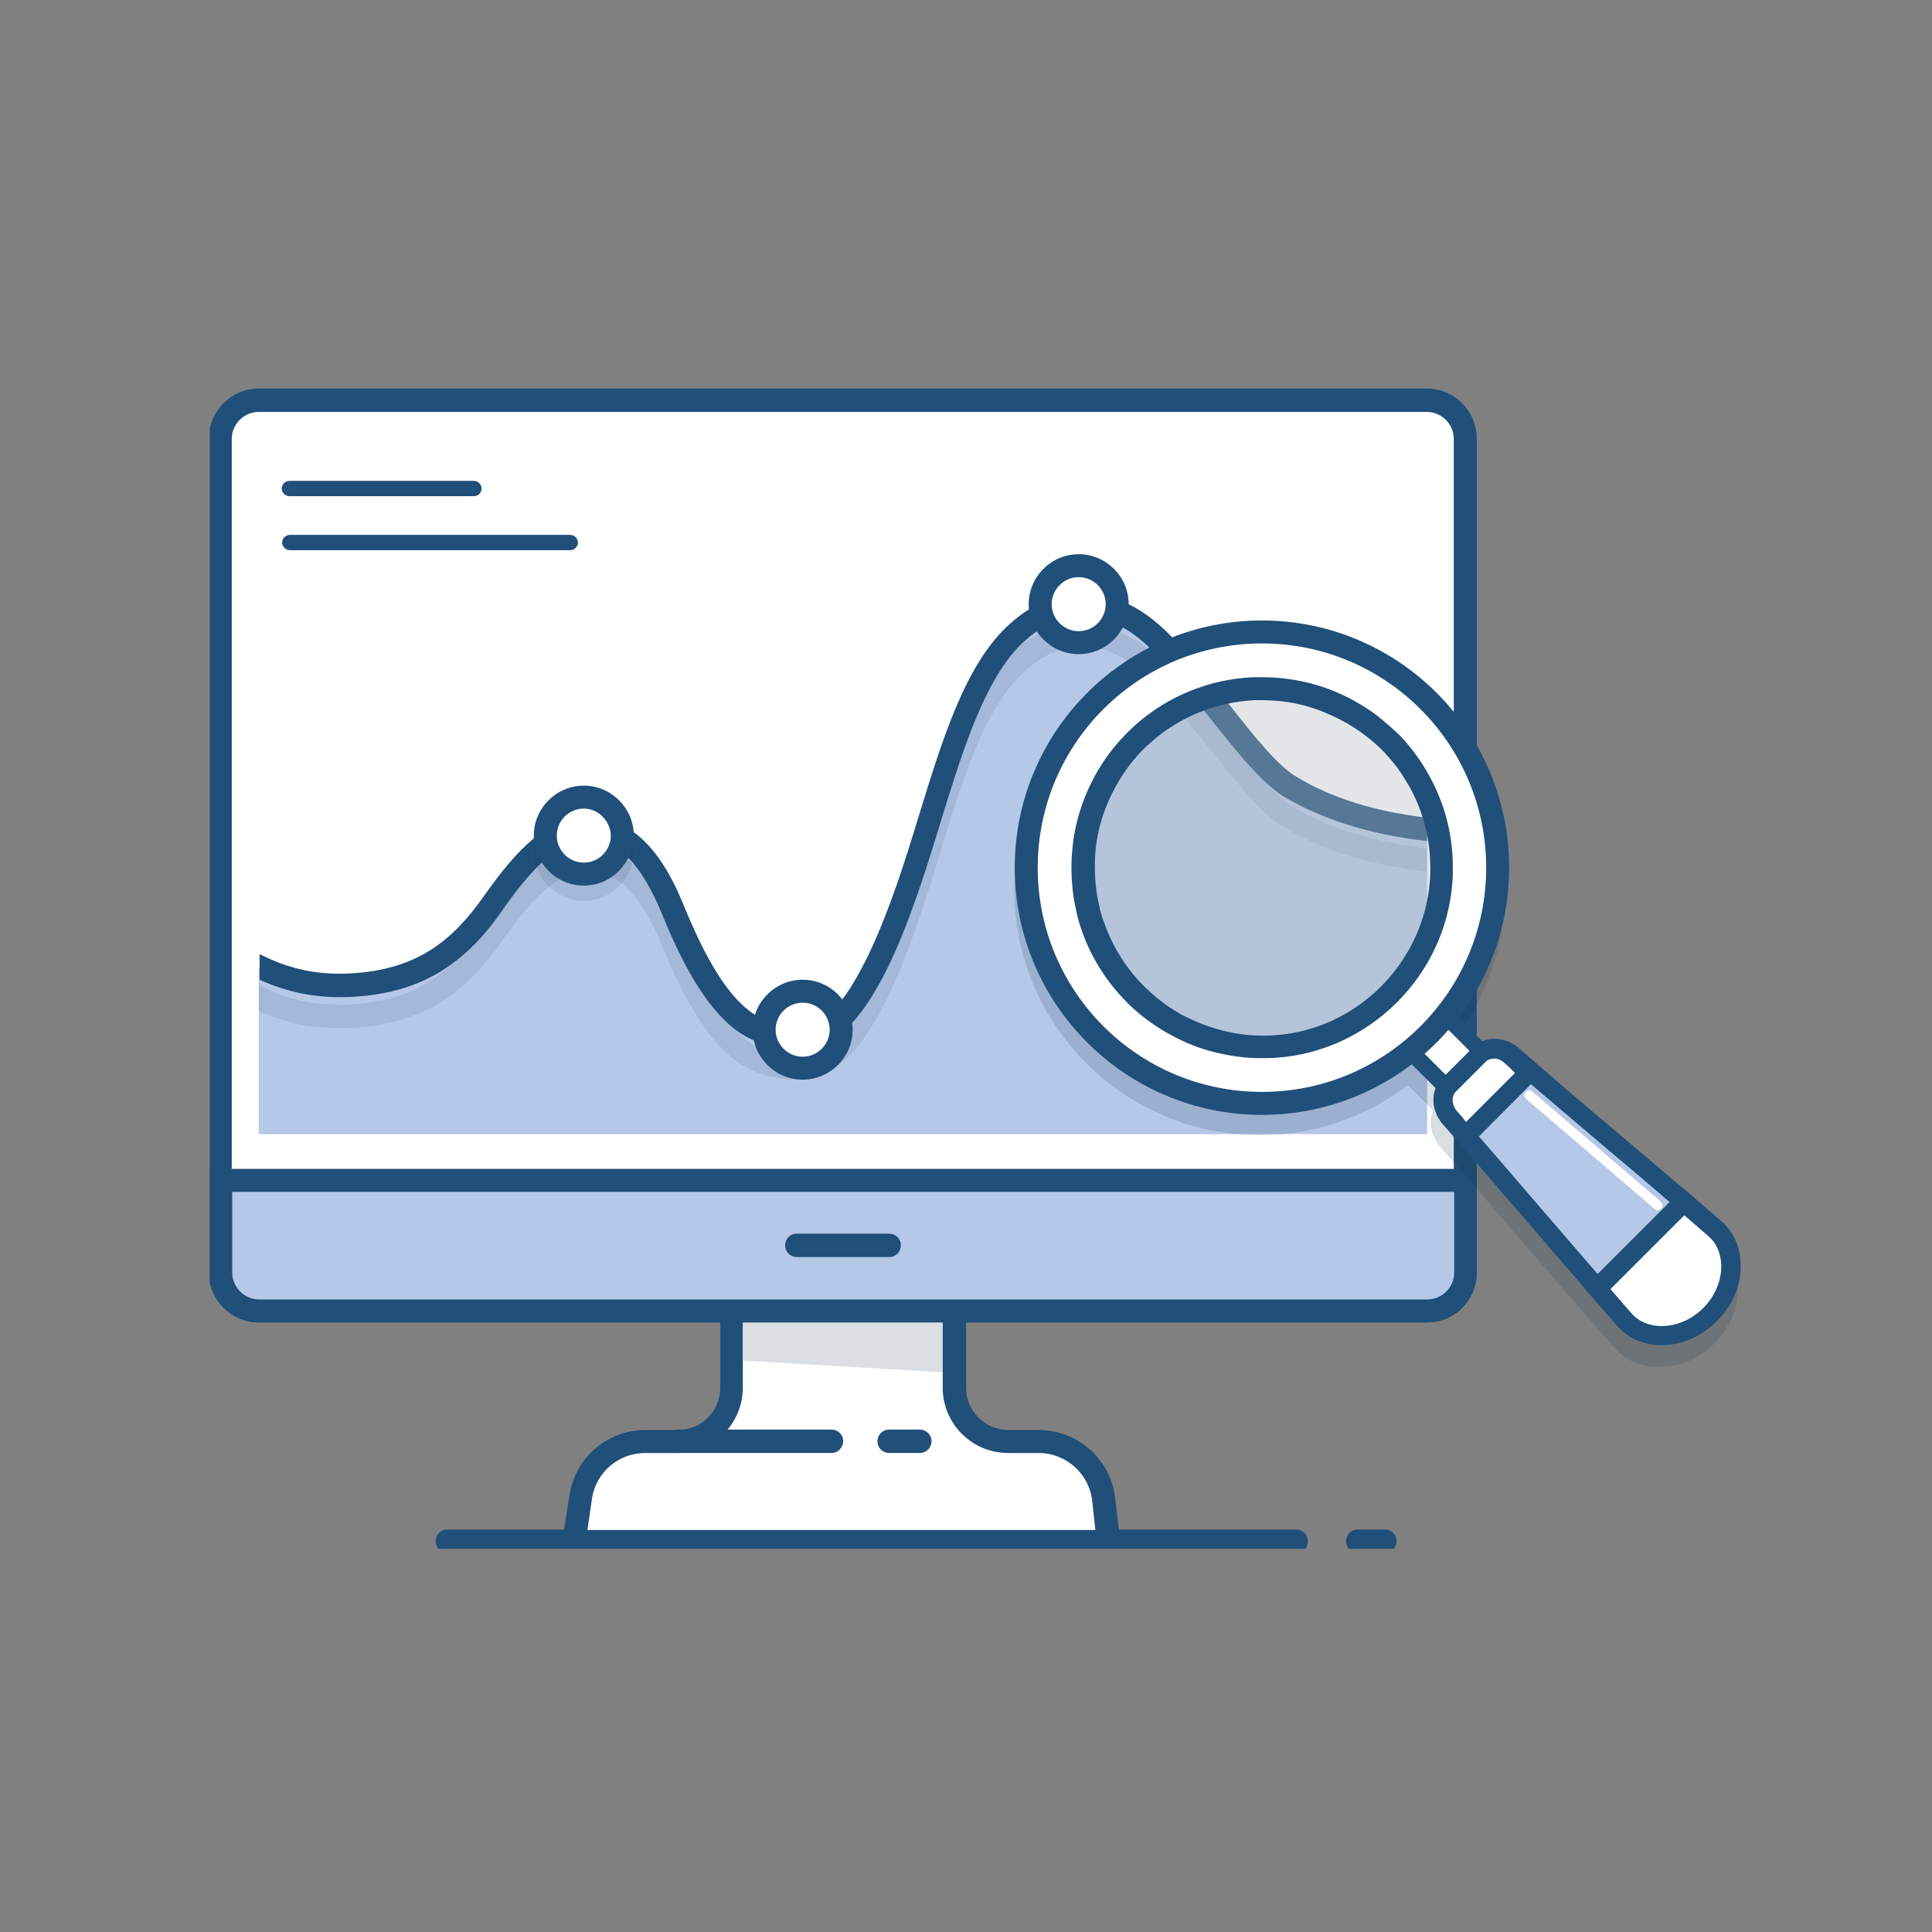 <svg xmlns="http://www.w3.org/2000/svg" width="120" height="120" viewBox="0 0 120 120" fill="none"><rect x="0" y="0" width="120" height="120" fill="#808080" stroke="none"/><g clip-path="url(#clip0_4183_19069)"><path d="M86.014 96.454H84.337C83.945 96.454 83.609 96.147 83.609 95.727C83.609 95.308 83.917 95 84.337 95H86.014C86.406 95 86.742 95.308 86.742 95.727C86.742 96.147 86.406 96.454 86.014 96.454Z" fill="#204F79"></path><path d="M80.507 96.454H27.79C27.398 96.454 27.062 96.147 27.062 95.727C27.062 95.308 27.37 95 27.79 95H80.507C80.899 95 81.234 95.308 81.234 95.727C81.234 96.147 80.927 96.454 80.507 96.454Z" fill="#204F79"></path><path d="M88.647 81.436H16.073C14.758 81.436 13.695 80.373 13.695 79.059V27.264C13.695 25.95 14.758 24.887 16.073 24.887H88.619C89.933 24.887 90.996 25.95 90.996 27.264V79.059C91.024 80.345 89.961 81.436 88.647 81.436Z" fill="white"></path><path d="M88.647 82.136H16.073C14.367 82.136 12.969 80.738 12.969 79.032V27.237C12.969 25.531 14.367 24.133 16.073 24.133H88.619C90.325 24.133 91.724 25.531 91.724 27.237V79.032C91.724 80.738 90.353 82.136 88.647 82.136ZM16.073 25.587C15.15 25.587 14.395 26.342 14.395 27.265V79.06C14.395 79.983 15.15 80.738 16.073 80.738H88.619C89.542 80.738 90.297 79.983 90.297 79.06V27.265C90.297 26.342 89.542 25.587 88.619 25.587H16.073Z" fill="#204F79"></path><path d="M68.513 93.128C68.289 91.086 66.555 89.548 64.485 89.548H62.612C60.766 89.548 59.284 88.066 59.284 86.22V81.438H45.44V86.22C45.44 88.066 43.958 89.548 42.112 89.548H40.098C38.085 89.548 36.407 91.002 36.099 92.988L35.707 95.477C35.679 95.617 35.791 95.757 35.931 95.757H68.569C68.708 95.757 68.82 95.645 68.792 95.477L68.513 93.128Z" fill="white"></path><path d="M68.566 96.456H35.929C35.649 96.456 35.398 96.344 35.202 96.121C35.034 95.897 34.95 95.617 34.978 95.366L35.37 92.877C35.733 90.527 37.719 88.821 40.096 88.821H42.109C43.564 88.821 44.738 87.647 44.738 86.192V80.711H60.008V86.192C60.008 87.647 61.183 88.821 62.637 88.821H64.511C66.944 88.821 68.986 90.639 69.265 93.044L69.545 95.394C69.573 95.673 69.489 95.925 69.321 96.149C69.098 96.344 68.818 96.456 68.566 96.456ZM36.488 95.03H68.035L67.839 93.212C67.643 91.534 66.217 90.248 64.511 90.248H62.609C60.372 90.248 58.554 88.43 58.554 86.192V82.137H46.137V86.192C46.137 88.43 44.319 90.248 42.081 90.248H40.068C38.418 90.248 37.02 91.45 36.768 93.072L36.488 95.03Z" fill="#204F79"></path><path d="M51.647 90.247H42.11C41.718 90.247 41.383 89.94 41.383 89.52C41.383 89.129 41.691 88.793 42.11 88.793H51.647C52.038 88.793 52.374 89.101 52.374 89.52C52.346 89.94 52.038 90.247 51.647 90.247Z" fill="#204F79"></path><path d="M57.129 90.247H55.227C54.836 90.247 54.5 89.94 54.5 89.52C54.5 89.129 54.808 88.793 55.227 88.793H57.129C57.52 88.793 57.856 89.101 57.856 89.52C57.856 89.94 57.52 90.247 57.129 90.247Z" fill="#204F79"></path><path fill-rule="evenodd" clip-rule="evenodd" d="M80.03 48.8C78.296 47.793 76.394 44.996 74.073 42.172C73.486 41.445 72.843 40.718 72.199 40.018C69.151 36.774 65.823 36.662 63.11 39.095C61.712 40.326 60.677 42.2 59.754 44.437C58.859 46.647 58.104 49.191 57.321 51.736C56.035 55.959 54.692 59.651 53.014 62.028C51.672 63.93 50.078 64.769 47.449 63.958C46.721 63.734 46.05 63.287 45.435 62.7C43.953 61.273 42.75 58.896 41.66 56.211C40.205 52.687 38.499 51.261 36.374 51.373C34.5 51.317 32.906 52.743 31.116 55.148C30.948 55.372 30.752 55.624 30.585 55.876C28.711 58.532 26.39 60.798 21.691 61.022C19.817 61.105 18.251 60.826 16.797 60.211V70.362H31.116H45.435H59.754H74.073H88.392V51.345C84.98 51.009 82.183 50.086 80.03 48.8Z" fill="#B5C8E7"></path><path d="M88.644 51.457V70.446H16.07V60.098C16.238 60.182 16.63 60.238 16.797 60.294C18.252 60.881 19.818 61.189 21.692 61.105C26.39 60.881 28.711 58.588 30.585 55.959C30.753 55.708 30.949 55.456 31.116 55.232C32.906 52.827 34.501 51.373 36.374 51.457C38.5 51.345 40.234 52.771 41.66 56.295C42.751 58.98 43.953 61.329 45.436 62.783C46.051 63.37 46.722 63.818 47.449 64.042C50.078 64.853 51.672 64.014 53.015 62.112C54.693 59.735 56.035 56.043 57.322 51.82C58.105 49.247 58.86 46.73 59.755 44.521C60.65 42.311 61.712 40.438 63.111 39.179C65.852 36.746 69.18 36.83 72.2 40.102C72.843 40.801 73.486 41.528 74.074 42.255C76.395 45.08 78.325 47.849 80.031 48.884C82.184 50.17 84.981 51.093 88.393 51.513C88.477 51.429 88.561 51.429 88.644 51.457Z" fill="#B5C8E7"></path><path opacity="0.1" d="M88.644 52.686V54.14C85.177 53.748 82.184 52.825 79.779 51.399C78.353 50.56 76.898 48.714 75.22 46.617C74.13 45.246 73.039 43.848 71.78 42.534C69.124 39.681 66.243 39.373 63.67 41.667C61.181 43.876 59.783 48.435 58.3 53.273L58.077 54C56.483 59.202 55.168 62.362 53.658 64.488C52.455 66.194 51.057 67.033 49.323 67.033C48.68 67.033 48.009 66.921 47.281 66.697C44.373 65.802 42.499 62.083 41.045 58.559C39.367 54.504 37.633 54.112 36.458 54.168H36.43H36.402C34.864 54.112 33.382 55.343 31.228 58.391C29.327 61.076 26.866 63.593 21.776 63.844C19.538 63.956 17.72 63.537 16.07 62.782V61.188C17.86 62.083 19.538 62.502 21.692 62.39C24.712 62.25 26.67 61.244 28.264 59.677C28.907 59.062 29.466 58.335 30.026 57.552C31.145 55.958 32.235 54.643 33.354 53.804C34.305 53.105 35.284 52.714 36.374 52.742C37.409 52.686 38.36 52.965 39.227 53.581C40.429 54.42 41.464 55.902 42.331 58.027C43.198 60.153 44.317 62.558 45.743 64.04C46.331 64.656 46.974 65.131 47.673 65.355C49.519 65.914 50.805 65.634 51.952 64.348C52.12 64.152 52.288 63.956 52.455 63.705C54.217 61.16 55.644 56.993 56.678 53.609L56.902 52.881C58.44 47.875 59.867 43.121 62.691 40.632C62.859 40.464 63.055 40.324 63.223 40.184C65.823 38.227 68.788 38.311 71.473 40.408C71.92 40.744 72.34 41.163 72.759 41.611C74.046 42.981 75.22 44.463 76.283 45.778C77.318 47.092 78.269 48.295 79.136 49.162C79.583 49.609 80.031 49.973 80.45 50.225C82.688 51.483 85.428 52.322 88.644 52.686Z" fill="#112D46"></path><path d="M88.643 50.786V52.24C85.175 51.849 82.183 50.926 79.778 49.5C79.582 49.388 79.386 49.248 79.218 49.108C77.988 48.157 76.701 46.535 75.247 44.717C74.156 43.347 73.066 41.949 71.807 40.634C71.723 40.55 71.639 40.466 71.555 40.383C68.954 37.782 66.186 37.558 63.697 39.767C63.557 39.879 63.417 40.019 63.277 40.159C61.04 42.508 59.725 46.815 58.327 51.373L58.103 52.101C56.509 57.303 55.195 60.463 53.685 62.588C53.181 63.315 52.622 63.903 52.007 64.322C51.224 64.882 50.328 65.133 49.35 65.133C48.706 65.133 48.035 65.021 47.308 64.798C46.777 64.63 46.273 64.378 45.798 64.043C43.728 62.532 42.246 59.54 41.072 56.659C40.484 55.233 39.869 54.254 39.31 53.583C38.247 52.38 37.24 52.24 36.485 52.268H36.457H36.429C35.478 52.24 34.527 52.716 33.409 53.807C32.765 54.45 32.038 55.345 31.255 56.463C30.444 57.638 29.521 58.757 28.319 59.68C26.752 60.91 24.711 61.777 21.83 61.917C19.593 62.029 17.803 61.609 16.125 60.854V59.26C17.775 60.099 19.509 60.575 21.746 60.463C25.969 60.239 28.151 58.365 30.081 55.624C32.15 52.688 34.052 50.73 36.457 50.814C38.946 50.702 40.904 52.436 42.414 56.1C43.645 59.12 45.378 62.7 47.756 63.427C49.881 64.07 51.252 63.595 52.538 61.777C54.3 59.232 55.726 55.065 56.761 51.681L56.985 50.954C58.523 45.948 59.949 41.194 62.774 38.704C65.934 35.908 69.71 36.271 72.87 39.655C74.156 41.026 75.331 42.508 76.394 43.822C77.988 45.836 79.358 47.57 80.561 48.269C82.686 49.556 85.427 50.423 88.643 50.786Z" fill="#204F79"></path><path opacity="0.1" d="M36.264 49.75C34.559 49.75 33.16 51.148 33.16 52.854C33.16 54.56 34.559 55.959 36.264 55.959C37.971 55.959 39.369 54.56 39.369 52.854C39.341 51.148 37.971 49.75 36.264 49.75Z" fill="#112D46"></path><path d="M38.552 52.467C38.854 51.189 38.063 49.908 36.785 49.607C35.507 49.305 34.227 50.096 33.925 51.374C33.623 52.652 34.415 53.932 35.692 54.234C36.97 54.535 38.25 53.744 38.552 52.467Z" fill="white"></path><path d="M36.261 55.005C34.555 55.005 33.156 53.607 33.156 51.901C33.156 50.195 34.555 48.797 36.261 48.797C37.967 48.797 39.365 50.195 39.365 51.901C39.337 53.607 37.967 55.005 36.261 55.005ZM36.261 50.223C35.338 50.223 34.583 50.978 34.583 51.901C34.583 52.824 35.338 53.579 36.261 53.579C37.184 53.579 37.939 52.824 37.939 51.901C37.911 50.978 37.156 50.223 36.261 50.223Z" fill="#204F79"></path><path d="M52.154 64.521C52.455 63.244 51.664 61.963 50.386 61.661C49.109 61.36 47.828 62.151 47.527 63.429C47.225 64.706 48.016 65.987 49.294 66.288C50.572 66.59 51.852 65.799 52.154 64.521Z" fill="white"></path><path d="M49.854 67.06C48.148 67.06 46.75 65.662 46.75 63.956C46.75 62.25 48.148 60.852 49.854 60.852C51.56 60.852 52.959 62.25 52.959 63.956C52.959 65.662 51.56 67.06 49.854 67.06ZM49.854 62.278C48.931 62.278 48.176 63.033 48.176 63.956C48.176 64.879 48.931 65.634 49.854 65.634C50.777 65.634 51.532 64.879 51.532 63.956C51.532 63.033 50.777 62.278 49.854 62.278Z" fill="#204F79"></path><path d="M69.367 37.903C69.577 36.608 68.697 35.386 67.401 35.176C66.105 34.966 64.884 35.846 64.674 37.142C64.463 38.438 65.344 39.659 66.639 39.869C67.935 40.079 69.156 39.199 69.367 37.903Z" fill="white"></path><path d="M66.999 40.631C65.293 40.631 63.895 39.232 63.895 37.526C63.895 35.82 65.293 34.422 66.999 34.422C68.705 34.422 70.103 35.82 70.103 37.526C70.103 39.232 68.705 40.631 66.999 40.631ZM66.999 35.848C66.076 35.848 65.321 36.603 65.321 37.526C65.321 38.449 66.076 39.204 66.999 39.204C67.922 39.204 68.677 38.449 68.677 37.526C68.677 36.603 67.922 35.848 66.999 35.848Z" fill="#204F79"></path><path d="M29.438 30.818H17.971C17.72 30.818 17.496 30.594 17.496 30.343C17.496 30.091 17.72 29.867 17.971 29.867H29.438C29.69 29.867 29.913 30.091 29.913 30.343C29.913 30.594 29.718 30.818 29.438 30.818Z" fill="#204F79"></path><path d="M35.422 34.173H17.999C17.747 34.173 17.523 33.95 17.523 33.698C17.523 33.446 17.747 33.223 17.999 33.223H35.422C35.674 33.223 35.898 33.446 35.898 33.698C35.898 33.95 35.674 34.173 35.422 34.173Z" fill="#204F79"></path><path opacity="0.15" d="M46.164 82.133H58.553V85.237L46.164 84.51V82.133Z" fill="#112D46"></path><path d="M88.647 81.439H16.073C14.758 81.439 13.695 80.376 13.695 79.061V73.328H91.024V79.061C91.024 80.348 89.961 81.439 88.647 81.439Z" fill="#B5C8E7"></path><path d="M88.647 82.138H16.073C14.367 82.138 12.969 80.74 12.969 79.034V72.602H91.724V79.034C91.724 80.74 90.353 82.138 88.647 82.138ZM14.423 74.028V79.034C14.423 79.957 15.178 80.712 16.101 80.712H88.647C89.57 80.712 90.325 79.957 90.325 79.034V74.028H14.423Z" fill="#204F79"></path><path opacity="0.16" d="M107.859 80.827C107.859 80.771 107.887 80.687 107.887 80.631C107.887 80.603 107.887 80.603 107.887 80.576C107.915 80.436 107.915 80.268 107.915 80.128V80.1C107.915 80.016 107.915 79.932 107.915 79.848C107.887 78.786 107.439 77.835 106.712 77.219L104.391 75.178C103.077 74.031 101.734 72.913 100.448 71.822C98.378 70.06 96.253 68.27 94.183 66.452C93.512 65.865 92.617 65.697 91.918 66.005L90.38 64.466C92.337 61.894 93.484 58.705 93.484 55.265C93.484 46.875 86.66 40.023 78.242 40.023C69.852 40.023 63 46.847 63 55.265C63 63.656 69.824 70.507 78.242 70.507C81.71 70.507 84.898 69.333 87.443 67.403L89.009 68.969C88.757 69.612 88.841 70.395 89.317 71.067C89.373 71.123 89.401 71.179 89.457 71.234C91.275 73.304 93.092 75.402 94.854 77.471C95.973 78.758 97.092 80.072 98.238 81.386L100.224 83.652C100.252 83.68 100.252 83.68 100.28 83.708C100.839 84.351 101.622 84.77 102.517 84.882C102.657 84.91 102.769 84.91 102.909 84.91C102.965 84.91 103.021 84.91 103.077 84.91C103.161 84.91 103.244 84.91 103.356 84.882C103.412 84.882 103.496 84.882 103.552 84.882C104.643 84.77 105.678 84.267 106.489 83.428C107.16 82.757 107.635 81.918 107.831 81.051C107.859 80.995 107.859 80.911 107.859 80.855V80.827Z" fill="#112D46"></path><path d="M90.348 68.054L92.543 65.859L89.418 62.735L87.223 64.93L90.348 68.054Z" fill="white"></path><path d="M90.351 68.771L86.519 64.94L89.428 62.031L93.26 65.863L90.351 68.771ZM87.946 64.912L90.351 67.317L91.833 65.835L89.428 63.43L87.946 64.912Z" fill="#204F79"></path><path d="M106.21 81.669C107.86 80.019 107.916 77.53 106.489 76.328C102.35 72.692 98.071 69.196 93.96 65.588C93.289 65.001 92.366 65.001 91.891 65.532C91.219 66.26 90.744 66.735 90.017 67.406C89.485 67.882 89.485 68.805 90.073 69.476C93.708 73.615 97.232 77.838 100.868 81.977C102.071 83.347 104.56 83.319 106.21 81.669Z" fill="#B5C8E7"></path><path d="M103.218 83.541C103.162 83.541 103.106 83.541 103.051 83.541C101.988 83.513 101.037 83.066 100.422 82.31C98.604 80.241 96.786 78.115 95.024 76.074C93.262 74.032 91.444 71.907 89.626 69.837C88.843 68.914 88.843 67.656 89.626 66.929C90.353 66.285 90.801 65.81 91.444 65.111C92.171 64.328 93.43 64.328 94.353 65.111C96.422 66.929 98.548 68.746 100.617 70.48C102.687 72.242 104.812 74.032 106.91 75.85C107.665 76.493 108.085 77.416 108.113 78.479C108.168 79.765 107.637 81.08 106.63 82.059C105.679 83.01 104.449 83.541 103.218 83.541ZM92.815 65.726C92.619 65.726 92.451 65.782 92.311 65.922C91.64 66.677 91.165 67.152 90.409 67.823C90.102 68.103 90.158 68.635 90.521 69.054C92.339 71.124 94.157 73.249 95.919 75.291C97.681 77.332 99.499 79.458 101.317 81.527C101.736 82.031 102.379 82.31 103.106 82.338C104.057 82.366 105.036 81.975 105.791 81.22C106.546 80.465 106.938 79.486 106.91 78.535C106.882 77.808 106.602 77.165 106.099 76.745C104.029 74.927 101.904 73.109 99.834 71.375C97.765 69.613 95.639 67.823 93.542 66.006C93.318 65.81 93.066 65.726 92.815 65.726Z" fill="#204F79"></path><path d="M99.191 80.038L104.589 74.641L106.491 76.291C107.917 77.493 107.861 79.982 106.211 81.632C104.561 83.282 102.072 83.338 100.869 81.912L99.191 80.038Z" fill="white"></path><path d="M103.217 83.537C103.161 83.537 103.105 83.537 103.049 83.537C101.987 83.509 101.036 83.062 100.42 82.307L98.379 79.985L104.56 73.805L106.881 75.846C107.636 76.49 108.055 77.412 108.083 78.475C108.139 79.762 107.608 81.076 106.601 82.055C105.678 83.006 104.448 83.537 103.217 83.537ZM100.029 80.069L101.315 81.552C101.735 82.055 102.378 82.335 103.105 82.363C104.056 82.391 105.035 81.999 105.79 81.244C106.545 80.489 106.937 79.51 106.909 78.559C106.881 77.832 106.601 77.189 106.098 76.769L104.616 75.483L100.029 80.069Z" fill="#204F79"></path><path d="M91.053 70.556C90.829 70.304 90.297 69.689 90.074 69.437C89.487 68.766 89.514 67.871 90.018 67.368C90.745 66.64 91.136 66.249 91.864 65.522C92.367 65.018 93.262 64.99 93.933 65.578C94.185 65.801 94.772 66.389 94.996 66.585L91.053 70.556Z" fill="white"></path><path d="M91.024 71.426L90.605 70.951C90.493 70.839 90.297 70.615 90.129 70.392C89.934 70.168 89.738 69.944 89.626 69.832C88.843 68.937 88.843 67.707 89.598 66.952C90.325 66.225 90.717 65.833 91.444 65.106C92.199 64.351 93.43 64.351 94.325 65.134C94.464 65.246 94.66 65.442 94.884 65.665C95.08 65.861 95.275 66.057 95.387 66.141L95.863 66.56L91.024 71.426ZM92.814 65.749C92.618 65.749 92.423 65.805 92.283 65.945C91.584 66.644 91.164 67.064 90.437 67.791C90.129 68.098 90.157 68.63 90.521 69.049C90.633 69.161 90.829 69.385 90.996 69.609C91.024 69.636 91.052 69.664 91.052 69.692L94.101 66.644C94.073 66.616 94.045 66.588 94.017 66.56C93.821 66.364 93.625 66.169 93.513 66.085C93.29 65.861 93.038 65.749 92.814 65.749Z" fill="#204F79"></path><path d="M102.965 75.173C102.909 75.173 102.826 75.145 102.77 75.089L94.771 68.237C94.659 68.126 94.631 67.93 94.743 67.818C94.855 67.706 95.051 67.678 95.163 67.79L103.161 74.642C103.273 74.754 103.301 74.95 103.189 75.061C103.133 75.117 103.049 75.173 102.965 75.173Z" fill="white"></path><path opacity="0.25" d="M89.512 53.892C89.512 54.172 89.512 54.452 89.484 54.731C89.064 60.213 84.701 64.576 79.22 64.995C78.94 65.023 78.66 65.023 78.381 65.023C77.57 65.023 76.759 64.939 76.004 64.772C75.081 64.576 74.214 64.268 73.403 63.849C73.179 63.737 72.983 63.625 72.787 63.513C72.032 63.066 71.305 62.534 70.69 61.919C70.634 61.891 70.606 61.835 70.55 61.807C69.376 60.66 68.481 59.234 67.921 57.668C67.781 57.249 67.641 56.801 67.53 56.354C67.362 55.571 67.25 54.731 67.25 53.892C67.25 53.809 67.25 53.753 67.25 53.669C67.278 52.746 67.39 51.879 67.614 51.012C67.893 49.977 68.285 49.026 68.844 48.131C69.431 47.153 70.159 46.286 70.998 45.531C72.843 43.88 75.249 42.874 77.877 42.762C77.961 42.762 78.073 42.762 78.157 42.762C78.241 42.762 78.297 42.762 78.381 42.762C79.919 42.762 81.373 43.069 82.716 43.629C83.583 43.992 84.394 44.468 85.149 45.055C85.596 45.391 86.016 45.782 86.407 46.174C86.827 46.593 87.19 47.069 87.554 47.572C87.862 47.992 88.113 48.439 88.337 48.914C89.092 50.397 89.512 52.103 89.512 53.892Z" fill="white"></path><path d="M78.381 39.266C70.298 39.266 63.754 45.81 63.754 53.892C63.754 61.975 70.298 68.519 78.381 68.519C86.463 68.519 93.007 61.975 93.007 53.892C93.035 45.81 86.463 39.266 78.381 39.266ZM79.22 64.995C78.94 65.023 78.66 65.023 78.381 65.023C77.57 65.023 76.758 64.939 76.003 64.772C75.081 64.576 74.213 64.268 73.403 63.849C73.179 63.737 72.983 63.625 72.787 63.513C72.032 63.066 71.305 62.534 70.69 61.919C70.634 61.891 70.606 61.835 70.55 61.807C69.375 60.66 68.48 59.234 67.921 57.668C67.781 57.248 67.641 56.801 67.529 56.353C67.362 55.57 67.25 54.731 67.25 53.892C67.25 53.808 67.25 53.752 67.25 53.669C67.278 52.746 67.39 51.879 67.613 51.012C67.893 49.977 68.285 49.026 68.844 48.131C69.431 47.152 70.158 46.285 70.997 45.53C72.843 43.88 75.248 42.873 77.877 42.761C77.961 42.761 78.073 42.761 78.157 42.761C78.241 42.761 78.297 42.761 78.381 42.761C79.919 42.761 81.373 43.069 82.716 43.629C83.582 43.992 84.394 44.468 85.149 45.055C85.596 45.39 86.016 45.782 86.407 46.173C86.827 46.593 87.19 47.068 87.554 47.572C87.861 47.991 88.113 48.439 88.337 48.914C89.092 50.424 89.511 52.102 89.511 53.92C89.511 54.2 89.511 54.48 89.484 54.759C89.064 60.213 84.701 64.576 79.22 64.995Z" fill="white"></path><path d="M78.381 69.247C69.907 69.247 63.027 62.367 63.027 53.893C63.027 45.419 69.907 38.539 78.381 38.539C86.855 38.539 93.735 45.419 93.735 53.893C93.735 62.367 86.855 69.247 78.381 69.247ZM78.381 39.965C70.69 39.965 64.454 46.202 64.454 53.893C64.454 61.584 70.69 67.82 78.381 67.82C86.072 67.82 92.309 61.584 92.309 53.893C92.309 46.202 86.072 39.965 78.381 39.965ZM78.381 65.723C77.542 65.723 76.675 65.639 75.836 65.443C74.885 65.248 73.934 64.912 73.067 64.464C72.816 64.325 72.592 64.213 72.396 64.101C71.585 63.625 70.83 63.066 70.159 62.423C70.103 62.367 70.047 62.339 70.019 62.283C68.788 61.052 67.81 59.542 67.222 57.892C67.055 57.417 66.915 56.969 66.831 56.494C66.635 55.655 66.551 54.76 66.551 53.893C66.551 53.809 66.551 53.725 66.551 53.641C66.579 52.69 66.691 51.767 66.943 50.844C67.222 49.782 67.67 48.747 68.229 47.796C68.844 46.761 69.627 45.838 70.522 45.027C72.536 43.237 75.137 42.175 77.85 42.063C77.934 42.063 78.046 42.063 78.157 42.063C78.241 42.063 78.325 42.063 78.381 42.063C79.975 42.063 81.541 42.37 82.996 42.986C83.919 43.377 84.786 43.881 85.597 44.496C86.044 44.86 86.492 45.251 86.939 45.671C87.386 46.146 87.778 46.621 88.142 47.153C88.449 47.6 88.729 48.076 88.981 48.579C89.82 50.229 90.239 52.019 90.239 53.893C90.239 54.173 90.239 54.452 90.211 54.788C89.792 60.577 85.093 65.275 79.304 65.695C78.996 65.723 78.689 65.723 78.381 65.723ZM78.381 43.489C78.325 43.489 78.269 43.489 78.213 43.489C78.129 43.489 78.018 43.489 77.934 43.489C75.556 43.601 73.263 44.524 71.501 46.09C70.69 46.789 70.019 47.628 69.488 48.523C68.984 49.362 68.593 50.257 68.341 51.208C68.117 52.019 68.005 52.858 68.005 53.697V53.725C68.005 53.781 68.005 53.837 68.005 53.893C68.005 54.676 68.089 55.431 68.257 56.186C68.341 56.606 68.453 56.997 68.621 57.417C69.152 58.871 69.991 60.213 71.082 61.276C71.138 61.332 71.166 61.36 71.194 61.388C71.809 61.975 72.452 62.479 73.179 62.898C73.347 63.01 73.515 63.094 73.767 63.206C74.55 63.597 75.361 63.877 76.2 64.073C76.927 64.241 77.682 64.325 78.437 64.325C78.717 64.325 78.969 64.325 79.22 64.297C84.31 63.933 88.421 59.794 88.813 54.704C88.841 54.424 88.841 54.173 88.841 53.921C88.841 52.271 88.477 50.705 87.75 49.25C87.526 48.803 87.275 48.411 87.023 48.02C86.715 47.544 86.352 47.125 85.96 46.705C85.597 46.314 85.177 45.978 84.786 45.671C84.086 45.139 83.303 44.692 82.52 44.356C81.15 43.741 79.779 43.489 78.381 43.489Z" fill="#204F79"></path><path d="M55.226 78.079H49.493C49.101 78.079 48.766 77.772 48.766 77.352C48.766 76.933 49.073 76.625 49.493 76.625H55.226C55.617 76.625 55.953 76.933 55.953 77.352C55.953 77.772 55.617 78.079 55.226 78.079Z" fill="#204F79"></path></g><defs><clipPath id="clip0_4183_19069"><rect width="95.224" height="72.139" fill="white" transform="translate(13.031 24.055)"></rect></clipPath></defs></svg>